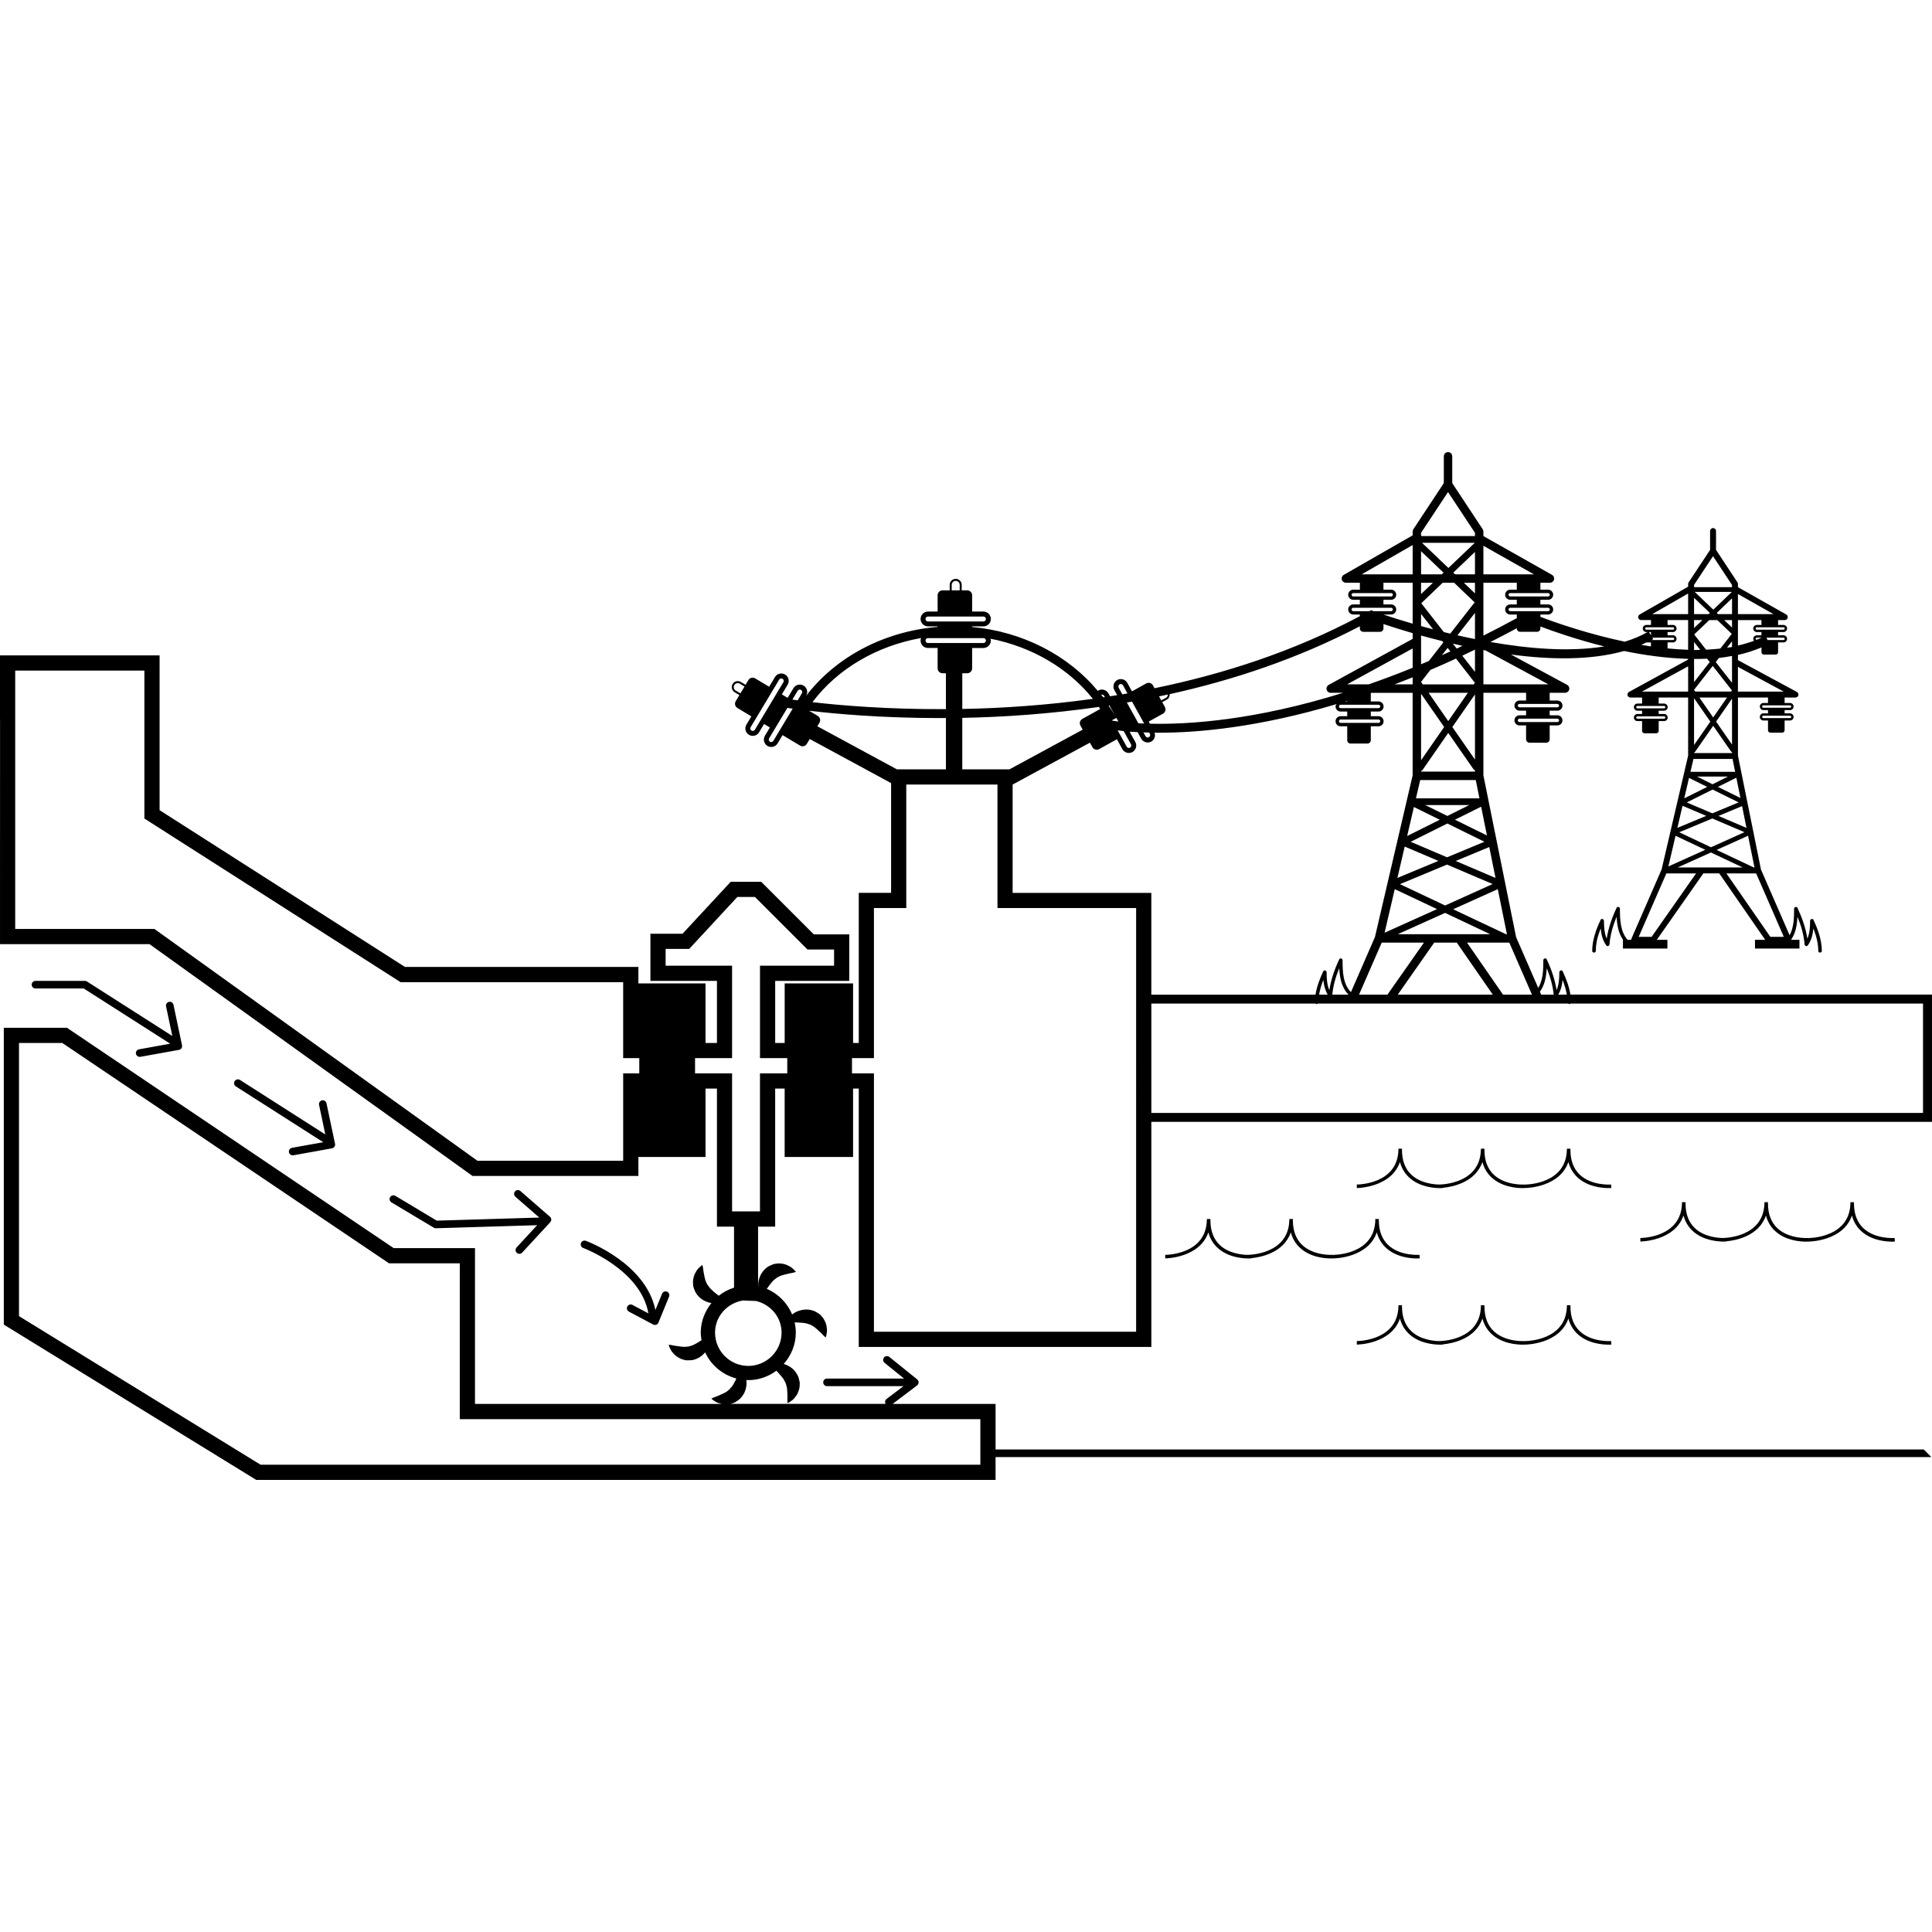 <?xml version="1.0" encoding="iso-8859-1"?>
<!-- Uploaded to: SVG Repo, www.svgrepo.com, Generator: SVG Repo Mixer Tools -->
<!DOCTYPE svg PUBLIC "-//W3C//DTD SVG 1.1//EN" "http://www.w3.org/Graphics/SVG/1.1/DTD/svg11.dtd">
<svg fill="#000000" version="1.1" id="Capa_1" xmlns="http://www.w3.org/2000/svg" xmlns:xlink="http://www.w3.org/1999/xlink" 
	 width="800px" height="800px" viewBox="0 0 567.438 567.438"
	 xml:space="preserve">
<g>
	<path d="M473.261,348.915c-0.047,0.01-0.336,0.028-0.789,0.028c-1.778,0-6.16-0.312-9.198-3.183
		c-1.27-1.204-2.151-2.707-2.633-4.49c-2.558,7.458-12.279,7.654-12.647,7.654c-0.057,0.009-0.346,0.028-0.775,0.028
		c-1.777,0-6.16-0.317-9.198-3.192c-1.274-1.195-2.156-2.702-2.628-4.485c-2.091,6.081-8.941,7.332-11.602,7.589v0.061
		c-0.047,0.009-0.337,0.028-0.784,0.028c-1.783,0-6.161-0.313-9.204-3.184c-1.27-1.204-2.156-2.707-2.632-4.489
		c-2.591,7.556-12.55,7.653-12.667,7.653v-1.04c0.49,0,11.985-0.126,12.224-10.188c0-0.112,0.009-0.22,0.009-0.336l1.036,0.01
		c0,0.116,0,0.224-0.004,0.34c-0.005,3.113,0.914,5.568,2.753,7.295c2.6,2.455,6.408,2.856,8.195,2.894v-0.014
		c0.495,0,11.985-0.126,12.229-10.188c0-0.112,0.009-0.22,0.009-0.336l1.036,0.01c0,0.116,0,0.224,0,0.34
		c-0.01,3.113,0.91,5.568,2.744,7.295c3.486,3.295,9.139,2.894,9.194,2.885l0.042,0.522v-0.522c0.499,0,11.985-0.131,12.228-10.188
		c0-0.107,0.005-0.22,0.005-0.331l1.045,0.009c0,0.112,0,0.224,0,0.336c-0.009,3.113,0.915,5.568,2.745,7.295
		c3.481,3.29,9.128,2.889,9.193,2.889L473.261,348.915z M518.667,357.008c0.48,1.788,1.357,3.286,2.632,4.49
		c3.038,2.87,7.425,3.183,9.199,3.183c0.429,0,0.714-0.019,0.774-0.028c0.364,0,10.09-0.195,12.647-7.648
		c0.481,1.787,1.363,3.29,2.633,4.484c3.038,2.875,7.42,3.192,9.198,3.192c0.453,0,0.742-0.028,0.789-0.028l-0.074-1.04
		c-0.066,0.005-5.713,0.405-9.194-2.885c-1.82-1.727-2.754-4.182-2.749-7.294c0-0.112,0-0.225,0-0.336l-1.041-0.01
		c0,0.107,0,0.224,0,0.331c-0.242,10.058-11.742,10.188-12.237,10.188v0.522l-0.037-0.522c-0.056,0.005-5.708,0.406-9.194-2.885
		c-1.829-1.727-2.753-4.182-2.749-7.294c0.005-0.107,0.005-0.225,0.005-0.341l-1.036-0.01c-0.009,0.112-0.009,0.225-0.009,0.336
		c-0.243,10.062-11.733,10.188-12.229,10.188v0.015c-1.792-0.038-5.596-0.439-8.195-2.895c-1.834-1.727-2.753-4.182-2.744-7.294
		c0-0.107,0-0.225,0-0.341l-1.041-0.01c0,0.112-0.009,0.225-0.009,0.336c-0.238,10.062-11.733,10.188-12.224,10.188v1.041
		c0.112,0,10.081-0.099,12.667-7.654c0.476,1.788,1.362,3.286,2.632,4.49c3.043,2.87,7.426,3.183,9.204,3.183
		c0.448,0,0.746-0.019,0.784-0.028v-0.061C509.725,364.34,516.58,363.085,518.667,357.008z M354.465,358.025
		c0,0.117-0.014,0.233-0.014,0.341c-0.233,10.058-11.729,10.188-12.224,10.188v1.041c0.121,0,10.09-0.099,12.676-7.654
		c0.472,1.787,1.363,3.29,2.633,4.484c3.038,2.88,7.42,3.192,9.193,3.192c0.453,0,0.738-0.019,0.789-0.019v-0.069
		c2.655-0.257,9.507-1.508,11.598-7.589c0.477,1.787,1.363,3.29,2.642,4.484c3.034,2.88,7.411,3.192,9.194,3.192
		c0.43,0,0.709-0.019,0.774-0.019c0.364,0,10.086-0.195,12.647-7.658c0.477,1.787,1.363,3.29,2.628,4.484
		c3.048,2.88,7.416,3.192,9.199,3.192c0.457,0,0.742-0.019,0.784-0.019l-0.07-1.045c-0.061,0.009-5.717,0.41-9.199-2.885
		c-1.82-1.722-2.748-4.182-2.744-7.29c0.005-0.111,0.005-0.224,0.005-0.341l-1.041-0.014c0,0.117,0,0.233,0,0.341
		c-0.252,10.058-11.737,10.188-12.237,10.188v0.522l-0.041-0.522c-0.057,0.009-5.708,0.41-9.189-2.885
		c-1.83-1.722-2.749-4.182-2.749-7.29c0.009-0.111,0.009-0.224,0.009-0.341l-1.041-0.014c0,0.117-0.009,0.233-0.009,0.341
		c-0.233,10.058-11.729,10.188-12.228,10.188v0.019c-1.783-0.042-5.601-0.438-8.195-2.903c-1.83-1.717-2.754-4.172-2.754-7.285
		c0.01-0.116,0.01-0.224,0.01-0.341L354.465,358.025z M411.175,387.26c0.471,1.783,1.357,3.286,2.637,4.49
		c3.033,2.875,7.411,3.183,9.194,3.183c0.452,0,0.737-0.019,0.784-0.019v-0.07c2.66-0.256,9.516-1.507,11.602-7.584
		c0.477,1.783,1.363,3.286,2.633,4.49c3.043,2.875,7.42,3.183,9.193,3.183c0.439,0,0.71-0.019,0.78-0.019
		c0.368,0,10.085-0.196,12.643-7.654c0.481,1.783,1.363,3.286,2.633,4.49c3.043,2.875,7.42,3.183,9.198,3.183
		c0.457,0,0.742-0.019,0.789-0.019l-0.075-1.041c-0.061,0.005-5.712,0.411-9.193-2.884c-1.83-1.727-2.754-4.177-2.745-7.295
		c0-0.112,0-0.224,0-0.336l-1.045-0.009c0,0.106,0,0.224,0,0.336c-0.242,10.053-11.733,10.188-12.232,10.188v0.523l-0.042-0.523
		c-0.056,0.005-5.703,0.411-9.194-2.884c-1.829-1.727-2.744-4.177-2.744-7.295c0.01-0.112,0.01-0.224,0.01-0.336l-1.046-0.009
		c0,0.106-0.009,0.224-0.009,0.336c-0.233,10.053-11.725,10.188-12.229,10.188v0.015c-1.782-0.038-5.591-0.438-8.195-2.898
		c-1.829-1.727-2.753-4.177-2.753-7.295c0.004-0.112,0.004-0.224,0.004-0.336l-1.036-0.009c0,0.106-0.009,0.224-0.009,0.336
		c-0.238,10.053-11.729,10.188-12.224,10.188v1.041C398.615,394.914,408.584,394.816,411.175,387.26z M24.929,288.09h-14.51
		c-0.616,0-1.113,0.499-1.113,1.115s0.497,1.115,1.113,1.115h14.179l25.386,16.218l-9.161,1.657
		c-0.607,0.107-1.013,0.695-0.898,1.293c0.1,0.541,0.569,0.919,1.094,0.919c0.068,0,0.135-0.005,0.206-0.014l11.346-2.044
		c0.292-0.057,0.555-0.233,0.728-0.477c0.161-0.252,0.224-0.56,0.161-0.858l-2.504-11.901c-0.133-0.602-0.716-0.994-1.323-0.863
		c-0.607,0.126-0.99,0.724-0.866,1.32l1.846,8.709l-25.076-16.018C25.35,288.15,25.144,288.09,24.929,288.09z M116.119,351.23
		c-0.537-0.309-1.216-0.141-1.54,0.387c-0.31,0.527-0.138,1.214,0.388,1.526l12.458,7.444c0.173,0.098,0.369,0.158,0.574,0.158
		c0.009,0,0.019,0,0.028,0l29.736-0.9l-6.042,6.539c-0.42,0.452-0.387,1.157,0.063,1.577c0.215,0.2,0.488,0.304,0.754,0.304
		c0.296,0,0.597-0.122,0.819-0.359l8.258-8.938c0.206-0.22,0.311-0.514,0.296-0.812c-0.016-0.299-0.154-0.588-0.382-0.784
		l-8.695-7.57c-0.462-0.401-1.165-0.359-1.566,0.112c-0.411,0.462-0.359,1.162,0.105,1.568l7.019,6.123l-30.107,0.905
		L116.119,351.23z M68.931,317.529c-0.341,0.518-0.187,1.209,0.333,1.545l25.669,16.396l-9.171,1.652
		c-0.606,0.111-1.008,0.686-0.898,1.292c0.1,0.542,0.567,0.915,1.099,0.915c0.061,0,0.128-0.005,0.201-0.014l11.341-2.049
		c0.296-0.057,0.562-0.225,0.726-0.477c0.177-0.242,0.233-0.555,0.168-0.849L95.89,324.04c-0.121-0.606-0.719-0.989-1.32-0.863
		c-0.603,0.13-0.985,0.719-0.859,1.32l1.834,8.699l-25.062-16.013C69.948,316.862,69.255,317.007,68.931,317.529z M184.259,383.723
		c-0.292,0.546-0.086,1.223,0.464,1.512l7.115,3.78c0.164,0.089,0.346,0.131,0.521,0.131c0.135,0,0.259-0.019,0.378-0.069
		c0.301-0.107,0.542-0.332,0.656-0.626l3.12-7.631c0.233-0.569-0.038-1.223-0.607-1.456c-0.569-0.229-1.223,0.037-1.454,0.607
		l-1.958,4.778c-2.844-13.67-19.7-20.04-20.425-20.311c-0.588-0.215-1.216,0.089-1.435,0.667c-0.21,0.574,0.086,1.218,0.66,1.428
		c0.173,0.065,16.914,6.366,19.145,19.215l-4.679-2.487C185.22,382.976,184.546,383.182,184.259,383.723z M0,277.299h0.441
		L0,212.695V277.299z M567.433,329.486H338.158v66.114h-85.935v-75.887h-1.673v20.092h-20.092v-20.092h-2.786v40.552h-5.021v17.502
		c0.014,0.009,0.032,0,0.056,0.009c-0.028-0.737,0.019-1.521,0.327-2.39c0.315-1.063,1.041-2.175,2.077-3.023
		c0.522-0.435,1.148-0.719,1.759-0.952c0.602-0.29,1.272-0.248,1.855-0.346c1.169,0.009,2.175,0.299,2.91,0.728
		c0.789,0.313,1.262,0.883,1.633,1.205c0.341,0.34,0.502,0.588,0.502,0.588s-0.301,0.098-0.763,0.195
		c-0.459,0.145-1.09,0.168-1.755,0.379c-0.688,0.125-1.372,0.35-2.002,0.55c-0.579,0.322-1.127,0.481-1.533,0.92
		c-0.497,0.308-0.929,0.835-1.391,1.4c-0.401,0.471-0.742,1.008-1.115,1.521c3.365,1.428,6.042,4.144,7.442,7.509
		c0.642-0.49,1.428-0.961,2.438-1.199c1.069-0.327,2.389-0.346,3.675,0.065c0.644,0.2,1.218,0.556,1.762,0.934
		c0.588,0.336,0.894,0.914,1.291,1.357c0.646,0.989,0.975,1.975,1.013,2.843c0.177,0.816-0.038,1.54-0.11,2.007
		c-0.091,0.485-0.21,0.761-0.21,0.761s-0.243-0.196-0.588-0.519c-0.366-0.326-0.73-0.83-1.281-1.273
		c-0.492-0.5-1.05-0.948-1.557-1.358c-0.592-0.309-1.033-0.69-1.631-0.779c-0.525-0.252-1.195-0.322-1.911-0.396
		c-0.702-0.084-1.456-0.061-2.161-0.104c0.227,0.962,0.35,1.97,0.35,3.001c0,3.533-1.367,6.744-3.551,9.199
		c0.497,0.14,1.008,0.346,1.51,0.648c0.994,0.527,1.923,1.461,2.558,2.665c0.31,0.588,0.464,1.26,0.588,1.904
		c0.154,0.635-0.019,1.27-0.047,1.876c-0.254,1.148-0.723,2.077-1.304,2.717c-0.46,0.7-1.111,1.055-1.507,1.344
		c-0.42,0.257-0.667,0.383-0.667,0.383s-0.035-0.308-0.054-0.794c-0.047-0.484,0.077-1.101,0-1.797
		c0.009-0.695-0.077-1.404-0.147-2.058c-0.206-0.635-0.254-1.204-0.593-1.699c-0.196-0.551-0.632-1.073-1.095-1.638
		c-0.415-0.546-0.942-1.05-1.404-1.559c-2.315,1.713-5.144,2.758-8.235,2.758c-0.201,0-0.387-0.047-0.574-0.056
		c0.063,0.578,0.096,1.186-0.019,1.857c-0.138,1.11-0.646,2.324-1.528,3.342c-0.446,0.509-1.006,0.892-1.573,1.246
		c-0.483,0.341-1.057,0.429-1.578,0.593h45.602c-0.287-0.485-0.187-1.102,0.268-1.447l4.98-3.762h-22.458
		c-0.625,0-1.123-0.499-1.123-1.115s0.497-1.115,1.123-1.115h22.624l-5.729-4.621c-0.483-0.382-0.556-1.087-0.168-1.567
		c0.396-0.481,1.094-0.551,1.573-0.168l8.186,6.604c0.264,0.215,0.415,0.546,0.411,0.887c-0.009,0.341-0.166,0.667-0.439,0.873
		l-7.183,5.437h30.225v13.386h272.613l2.23,2.235H292.402v6.697H75.257L1.116,389.038v-87.181h18.538l95.979,64.723h23.876v45.761
		h72.608c-0.264-0.056-0.556-0.084-0.78-0.168c-0.835-0.177-1.418-0.658-1.82-0.905c-0.397-0.304-0.602-0.499-0.602-0.499
		s0.282-0.146,0.721-0.322c0.43-0.205,1.046-0.354,1.664-0.672c0.648-0.248,1.305-0.593,1.883-0.887
		c0.511-0.42,1.027-0.668,1.355-1.186c0.437-0.383,0.766-0.962,1.123-1.587c0.231-0.401,0.422-0.821,0.604-1.251
		c-4.082-1.078-7.442-3.92-9.173-7.696c-0.028,0.033-0.042,0.075-0.061,0.117c-0.698,0.858-1.773,1.624-3.069,2.025
		c-0.635,0.205-1.318,0.224-1.988,0.224c-0.665,0.057-1.253-0.242-1.834-0.368c-1.08-0.453-1.913-1.088-2.438-1.76
		c-0.606-0.593-0.854-1.297-1.071-1.722c-0.18-0.448-0.252-0.733-0.252-0.733s0.306,0.02,0.789,0.094
		c0.471,0.056,1.069,0.252,1.783,0.308c0.672,0.141,1.396,0.178,2.049,0.233c0.661-0.093,1.23-0.019,1.773-0.279
		c0.583-0.112,1.167-0.425,1.811-0.775c0.483-0.271,0.976-0.606,1.454-0.905c-0.1-0.737-0.229-1.475-0.229-2.217
		c0-3.309,1.223-6.306,3.139-8.694c-0.46-0.07-0.931-0.188-1.4-0.383c-1.057-0.374-2.125-1.139-2.919-2.231
		c-0.41-0.556-0.66-1.186-0.865-1.811c-0.259-0.603-0.182-1.27-0.243-1.857c0.07-1.167,0.411-2.156,0.864-2.875
		c0.364-0.766,0.961-1.214,1.295-1.568c0.374-0.326,0.611-0.485,0.611-0.485s0.086,0.309,0.177,0.779
		c0.105,0.472,0.105,1.106,0.269,1.778c0.101,0.695,0.301,1.391,0.448,2.025c0.301,0.598,0.427,1.148,0.866,1.582
		c0.268,0.519,0.77,0.957,1.3,1.456c0.516,0.5,1.148,0.934,1.687,1.382c0.028,0.014,0.054,0.037,0.082,0.052
		c1.314-1.06,2.829-1.849,4.469-2.371v-17.922h-5.02v-40.552h-3.353v20.092H187.5v5.572h-48.72l-94.858-68.079H0.446L0,210.448
		v-17.959h46.874v45.462l72.078,46.047H187.5v4.842h19.714v17.482h3.353v-18.229h-19.536V274.24h9.439l14.142-15.25h8.97
		l15.432,15.432h10.424v13.672h-21.76v18.229h2.786v-17.482h20.092v17.482h1.673v-44.089h9.491v-32.231l-23.896-12.951l-0.861,1.431
		c-0.411,0.693-1.3,0.908-1.993,0.497l-5.122-3.073l-1.458,2.427c-0.611,1.029-1.953,1.363-2.982,0.747
		c-1.022-0.616-1.361-1.956-0.745-2.982l1.456-2.434l-1.706-1.022l-1.461,2.431c-0.611,1.029-1.956,1.363-2.982,0.742
		c-1.024-0.611-1.363-1.951-0.747-2.982l1.463-2.432l-4.105-2.467c-0.688-0.411-0.908-1.3-0.497-1.988l1.081-1.797l-1.386-0.833
		c-0.833-0.495-1.104-1.587-0.607-2.417c0.502-0.835,1.592-1.104,2.422-0.607l1.386,0.831l0.831-1.391
		c0.406-0.687,1.3-0.903,1.988-0.49l4.105,2.459l1.706-2.842c0.619-1.029,1.956-1.363,2.982-0.747
		c1.029,0.616,1.363,1.956,0.742,2.982l-1.701,2.845l1.701,1.022l1.711-2.845c0.616-1.027,1.955-1.356,2.982-0.745
		c1.027,0.616,1.363,1.96,0.74,2.982l-0.023,0.046c8.779-11.502,22.979-18.972,38.644-20.276v-0.154h-2.837
		c-1.195,0-2.17-0.976-2.17-2.175c0-1.195,0.976-2.175,2.17-2.175h2.837v-4.784c0-0.798,0.651-1.447,1.449-1.447h2.098v-1.615
		c0-0.976,0.793-1.764,1.764-1.764c0.969,0,1.762,0.793,1.762,1.764v1.615h1.617c0.798,0,1.446,0.649,1.446,1.447v4.784h3.316
		c1.201,0,2.175,0.975,2.175,2.175c0,1.199-0.974,2.175-2.175,2.175h-3.316v0.187c14.767,1.354,28.161,8.24,36.917,18.773
		c0.061-0.04,0.093-0.096,0.153-0.136c1.051-0.576,2.371-0.2,2.955,0.852l0.476,0.849c0.7-0.109,1.391-0.21,2.096-0.324
		l-0.826-1.491c-0.583-1.05-0.2-2.375,0.85-2.959c1.045-0.576,2.371-0.2,2.954,0.847l1.372,2.485l4.187-2.324
		c0.7-0.385,1.582-0.133,1.97,0.565l0.467,0.842c20.04-4.112,40.78-10.753,60.308-21.163v-0.488h-1.941
		c-0.812,0-1.484-0.665-1.484-1.486c0-0.816,0.668-1.481,1.484-1.481h1.941v-1.361h-1.941c-0.812,0-1.484-0.669-1.484-1.486
		c0-0.819,0.668-1.482,1.484-1.482h1.941v-2.037h-4.116c-0.561,0-1.05-0.375-1.195-0.922c-0.14-0.539,0.094-1.108,0.579-1.391
		l20.236-11.607v-1.116c0-0.242,0.07-0.48,0.205-0.681l8.947-13.544v-7.874c0-0.681,0.556-1.236,1.236-1.236
		c0.691,0,1.237,0.555,1.237,1.236v7.874l8.946,13.544c0.141,0.201,0.206,0.439,0.206,0.681v1.33l20.152,11.393
		c0.489,0.278,0.732,0.847,0.588,1.391c-0.14,0.546-0.63,0.922-1.194,0.922h-2.806v2.037h2.273c0.812,0,1.483,0.663,1.483,1.482
		c0,0.817-0.672,1.486-1.483,1.486h-2.273v1.361h2.273c0.812,0,1.483,0.665,1.483,1.481c0,0.821-0.672,1.486-1.483,1.486h-2.273
		v0.679c4.546,1.734,13.908,5.013,24.787,7.302c2.403-0.735,4.657-1.662,6.702-2.833h-0.374c-0.578,0-1.045-0.474-1.045-1.043
		c0-0.577,0.476-1.05,1.045-1.05h1.363v-1.428h-2.894c-0.393,0-0.737-0.269-0.84-0.651c-0.104-0.383,0.064-0.779,0.401-0.976
		l14.248-8.177v-0.784c0-0.17,0.052-0.334,0.145-0.483l6.301-9.535v-5.542c0-0.483,0.393-0.871,0.868-0.871
		c0.485,0,0.877,0.387,0.877,0.871v5.542l6.297,9.535c0.098,0.149,0.145,0.31,0.145,0.483v0.931l14.192,8.025
		c0.341,0.196,0.509,0.597,0.41,0.98c-0.098,0.388-0.443,0.656-0.835,0.656h-1.979v1.428h1.596c0.569,0,1.046,0.474,1.046,1.05
		c0,0.574-0.477,1.043-1.046,1.043h-1.596v0.954h1.596c0.569,0,1.046,0.469,1.046,1.043c0,0.574-0.477,1.048-1.046,1.048h-1.596
		v2.87c0,0.387-0.309,0.698-0.7,0.698h-3.481c-0.383,0-0.7-0.311-0.7-0.698v-1.4c-2.203,0.915-4.49,1.678-6.907,2.198v1.531
		l17.314,9.348c0.346,0.187,0.522,0.593,0.43,0.98c-0.103,0.385-0.448,0.653-0.85,0.653h-3.192v1.605h1.597
		c0.578,0,1.045,0.469,1.045,1.052c0,0.572-0.467,1.041-1.045,1.041h-1.597v0.957h1.597c0.578,0,1.045,0.469,1.045,1.045
		c0,0.579-0.467,1.048-1.045,1.048h-1.597v2.873c0,0.385-0.308,0.698-0.695,0.698h-3.486c-0.383,0-0.695-0.317-0.695-0.698v-2.873
		h-1.363c-0.578,0-1.04-0.469-1.04-1.048c0-0.577,0.462-1.045,1.04-1.045h1.363v-0.957h-1.363c-0.578,0-1.04-0.469-1.04-1.041
		c0-0.583,0.462-1.052,1.04-1.052h1.363v-1.605h-8.825v17.086l6.758,33.439l8.414,19.306c1.237-2.275,1.312-5.131,1.321-7.799
		c0-0.492,0.747-0.754,0.979-0.264c1.368,2.912,2.428,5.913,2.913,9.078c0.69-1.655,0.798-3.433,0.808-5.283
		c0.004-0.49,0.751-0.754,0.979-0.261c1.358,2.891,2.427,5.878,2.469,9.107c0,0.675-1.045,0.675-1.05,0
		c-0.028-2.317-0.611-4.482-1.451-6.59c-0.154,1.75-0.537,3.423-1.592,4.942c-0.304,0.439-0.934,0.269-0.98-0.264
		c-0.229-2.833-1.021-5.509-2.096-8.109c-0.121,2.413-0.513,4.779-1.819,6.686c0,0.028,0.019,0.056,0.019,0.091h2.39v2.555h-13.059
		v-2.555h3.001l-13.502-19.509h-4.667l-13.67,19.509h3.112v2.555h-13.058v-2.555h0.037c-1.354-1.921-1.773-4.322-1.896-6.777
		c-1.073,2.6-1.857,5.276-2.095,8.109c-0.042,0.532-0.677,0.703-0.98,0.264c-1.055-1.514-1.438-3.188-1.592-4.942
		c-0.845,2.103-1.428,4.273-1.451,6.59c-0.009,0.675-1.06,0.675-1.05,0c0.037-3.229,1.105-6.216,2.469-9.107
		c0.229-0.497,0.976-0.229,0.98,0.261c0.009,1.851,0.116,3.633,0.807,5.283c0.485-3.169,1.545-6.166,2.912-9.078
		c0.229-0.49,0.98-0.229,0.98,0.264c0,3.22,0.098,6.739,2.259,9.138h1.055c0-0.119,0.019-0.236,0.065-0.35l8.854-20.307
		l7.794-33.437v-17.072h-8.647v1.778h1.596c0.579,0,1.045,0.474,1.045,1.045c0,0.579-0.466,1.048-1.045,1.048h-1.596v0.957h1.596
		c0.579,0,1.045,0.471,1.045,1.05c0,0.574-0.466,1.043-1.045,1.043h-1.596v2.875c0,0.387-0.317,0.7-0.7,0.7h-3.481
		c-0.393,0-0.696-0.313-0.696-0.7v-2.875h-1.367c-0.579,0-1.045-0.469-1.045-1.043c0-0.579,0.466-1.05,1.045-1.05h1.367v-0.957
		h-1.367c-0.579,0-1.045-0.469-1.045-1.048c0-0.572,0.466-1.045,1.045-1.045h1.367v-1.778h-3.421c-0.401,0-0.746-0.273-0.845-0.653
		c-0.098-0.387,0.079-0.793,0.425-0.985l17.366-9.516v-0.201c-6.366-0.177-12.797-1.066-18.812-2.312
		c-9.839,2.777-21.776,2.576-33.249,1.027l16.521,8.918c0.495,0.266,0.747,0.84,0.607,1.391c-0.141,0.548-0.626,0.936-1.195,0.936
		h-4.536v2.28h2.269c0.812,0,1.483,0.67,1.483,1.487s-0.662,1.486-1.483,1.486h-2.269v1.36h2.269c0.812,0,1.483,0.665,1.483,1.487
		c0,0.819-0.662,1.486-1.483,1.486h-2.269v4.081c0,0.546-0.448,0.994-0.994,0.994h-4.947c-0.546,0-0.989-0.443-0.989-0.994v-4.081
		h-1.937c-0.821,0-1.484-0.667-1.484-1.486c0-0.817,0.663-1.487,1.484-1.487h1.937v-1.36h-1.937c-0.821,0-1.484-0.669-1.484-1.486
		s0.663-1.487,1.484-1.487h1.937v-2.28h-12.536v24.264l9.601,47.499l6.496,14.919c1.434-2.324,1.503-5.351,1.503-8.151
		c0-0.497,0.757-0.751,0.98-0.264c1.372,2.91,2.427,5.918,2.917,9.077c0.695-1.651,0.798-3.435,0.808-5.283
		c0.005-0.493,0.751-0.754,0.979-0.261c1.036,2.203,1.896,4.466,2.269,6.851h106.199v37.36H567.433z M218.674,201.636l-1.386-0.833
		c-0.56-0.333-1.281-0.152-1.615,0.401c-0.332,0.556-0.149,1.281,0.406,1.613l1.386,0.826L218.674,201.636z M135.04,416.803v-45.756
		h-20.771l-95.979-64.724H5.582v80.228l70.946,43.646h211.407v-13.385H135.04V416.803z M457.673,292.131h2.511
		c-0.243-1.488-0.69-2.917-1.251-4.326C458.802,289.321,458.447,290.782,457.673,292.131z M452.269,291.272l0.382,0.858h3.673
		c-0.266-2.702-1.021-5.273-2.039-7.766C454.145,286.881,453.696,289.326,452.269,291.272z M443.288,276.849h-12.419l10.576,15.277
		h8.471c0-0.004,0.009-0.009,0.019-0.019L443.288,276.849z M386.378,292.131c0.374-2.385,1.232-4.648,2.269-6.851
		c0.229-0.492,0.976-0.231,0.98,0.261c0.014,1.854,0.111,3.636,0.807,5.278c0.49-3.159,1.545-6.167,2.908-9.072
		c0.233-0.488,0.979-0.229,0.979,0.264c0.01,3.33,0.089,6.979,2.46,9.378l7.043-16.159l11.074-47.5v-24.246H402.76
		c-0.047,0.014-0.103,0.033-0.149,0.049v2.48h2.269c0.821,0,1.488,0.667,1.488,1.484c0,0.819-0.667,1.487-1.488,1.487h-2.269v1.363
		h2.269c0.821,0,1.488,0.665,1.488,1.486c0,0.817-0.667,1.482-1.488,1.482h-2.269v4.086c0,0.543-0.443,0.985-0.989,0.985h-4.952
		c-0.546,0-0.984-0.441-0.984-0.985v-4.086h-1.941c-0.821,0-1.489-0.665-1.489-1.482s0.668-1.486,1.489-1.486h1.941v-1.363h-1.941
		c-0.821,0-1.489-0.667-1.489-1.487c0-0.271,0.163-0.48,0.294-0.7c-22.691,6.781-40.463,8.41-52.099,8.41
		c-0.48,0-0.9-0.014-1.354-0.019c0.341,0.98-0.019,2.093-0.956,2.609c-1.051,0.583-2.381,0.201-2.959-0.845l-1.06-1.914
		c-0.742-0.037-1.414-0.086-2.077-0.138l-0.215,0.119l1.615,2.9c0.578,1.048,0.196,2.371-0.85,2.955
		c-1.045,0.579-2.371,0.201-2.959-0.852l-1.596-2.9l-5.228,2.896c-0.704,0.387-1.587,0.131-1.97-0.562l-0.737-1.325l-22.691,12.297
		v31.813h40.734v29.901h48.229V292.131z M340.417,204.532l0.653,1.179l1.409-0.782c0.364-0.201,0.504-0.56,0.532-0.943
		C342.144,204.173,341.28,204.351,340.417,204.532z M337.514,215.15c-0.588-0.009-1.139-0.033-1.689-0.051l0.635,1.136
		c0.196,0.35,0.635,0.479,0.985,0.283c0.35-0.196,0.471-0.635,0.279-0.985L337.514,215.15z M336.049,212.508l-3.57-6.443
		c-0.5,0.091-1.004,0.182-1.508,0.269l3.379,6.098C334.891,212.455,335.46,212.482,336.049,212.508z M325.847,207.169
		c-0.089,0.014-0.164,0.023-0.252,0.045c0.793,1.199,1.624,2.375,2.291,3.649l-1.274,0.67l0.075,0.128
		c0.471,0.077,1.082,0.164,1.792,0.254L325.847,207.169z M328.264,214.52l2.655,4.789c0.191,0.35,0.635,0.478,0.985,0.282
		c0.345-0.191,0.476-0.635,0.28-0.985l-2.156-3.895C329.384,214.644,328.796,214.583,328.264,214.52z M322.766,207.629
		c-14.318,2.054-27.955,2.982-40.139,3.211v15.126h13.845l21.524-11.661l-0.663-1.195c-0.392-0.698-0.135-1.582,0.561-1.974
		l5.231-2.896l-0.205-0.369C322.859,207.797,322.822,207.71,322.766,207.629z M401.994,201c4.163-1.452,8.466-3.06,12.909-4.87
		v-5.678l-19.242,10.543h6.333V201z M420.112,196.771l-2.735,3.498v0.023l0.495,0.712h14.98l0.327-0.479l-5.544-7.096
		C425.092,194.601,422.576,195.719,420.112,196.771z M425.983,191.322l-0.803-1.031l-1.694,2.158
		C424.317,192.083,425.152,191.705,425.983,191.322z M417.372,203.762v19.532l6.781-9.768L417.372,203.762z M425.357,211.792
		l5.769-8.317h-11.537L425.357,211.792z M417.372,226.458v0.173h15.836v-0.413c-0.188-0.061-0.359-0.166-0.477-0.343l-7.374-10.615
		l-7.532,10.865C417.708,226.286,417.55,226.391,417.372,226.458z M433.208,223.098v-19.145l-6.646,9.572L433.208,223.098z
		 M433.208,197.348v-6.551c-1.251,0.603-2.497,1.214-3.725,1.788L433.208,197.348z M413.289,245.54l9.581-4.772l-7.603-3.748
		L413.289,245.54z M414.903,198.934c-1.811,0.728-3.57,1.4-5.33,2.065h5.33V198.934z M410.544,274.377h27.125l-13.244-6.256
		L410.544,274.377z M422.067,267.008l-12.419-5.864l-2.987,12.809L422.067,267.008z M424.434,265.944l13.964-6.296l-13.404-5.715
		l-13.818,5.75L424.434,265.944z M422.455,252.853l-9.885-4.214l-2.147,9.213L422.455,252.853z M425.003,251.791l10.977-4.562
		l-10.879-5.362l-10.78,5.372L425.003,251.791z M431.519,236.455h-12.909l6.487,3.197L431.519,236.455z M434.523,234.483
		l-1.087-5.376h-16.312l-1.26,5.376H434.523z M433.208,180.009l-5.148,6.585c1.666,0.383,3.394,0.747,5.148,1.102V180.009z
		 M433.208,174.28v-3.115h-3.258L433.208,174.28z M433.208,162.102l-6.375,6.086l0.531,0.497h5.844V162.102L433.208,162.102z
		 M433.151,159.427h-15.494l7.747,7.393L433.151,159.427z M423.72,171.165l-6.287,6.007l6.623,8.468
		c0.621,0.151,1.246,0.306,1.886,0.459l7.173-9.183l-6.029-5.757h-3.365V171.165z M426.711,189.042l1.13,1.445
		c0.551-0.264,1.129-0.546,1.685-0.808C428.578,189.462,427.64,189.257,426.711,189.042z M423.622,188.298
		c-2.213-0.551-4.285-1.099-6.25-1.645v8.445c0.761-0.315,1.526-0.639,2.292-0.966l4.251-5.446L423.622,188.298z M393.253,207.489
		c0,0.278,0.219,0.497,0.499,0.497h11.136c0.271,0,0.495-0.219,0.495-0.497c0-0.271-0.225-0.497-0.495-0.497h-11.136
		C393.477,206.992,393.253,207.218,393.253,207.489z M395.693,206.005v-0.182c-0.195,0.061-0.392,0.114-0.588,0.182H395.693z
		 M393.752,211.323c-0.275,0-0.499,0.224-0.499,0.497s0.219,0.497,0.499,0.497h11.136c0.271,0,0.495-0.219,0.495-0.497
		s-0.225-0.497-0.495-0.497H393.752z M387.429,292.131h2.516c-0.775-1.349-1.135-2.81-1.266-4.326
		C388.114,289.205,387.671,290.643,387.429,292.131z M391.298,292.131h4.773c-2.021-2.044-2.58-4.867-2.729-7.766
		C392.314,286.857,391.568,289.42,391.298,292.131z M399.157,292.131h8.344l10.716-15.277h-12.4L399.157,292.131z M410.53,292.131
		h27.909l-10.575-15.277h-6.632L410.53,292.131z M439.909,261.139l-13.114,5.918l15.514,7.32h0.28L439.909,261.139z
		 M437.408,248.776l-9.856,4.095l11.69,4.984L437.408,248.776z M435.014,236.929l-7.687,3.822l9.399,4.632L435.014,236.929z
		 M446.285,211.078c-0.275,0-0.5,0.222-0.5,0.497c0,0.277,0.225,0.497,0.5,0.497h11.126c0.271,0,0.5-0.22,0.5-0.497
		c0-0.275-0.229-0.497-0.5-0.497H446.285z M446.285,206.749c-0.275,0-0.5,0.224-0.5,0.497c0,0.269,0.225,0.493,0.5,0.493h11.126
		c0.271,0,0.5-0.224,0.5-0.493c0-0.273-0.229-0.497-0.5-0.497H446.285z M436.335,191.044c-0.215-0.042-0.435-0.091-0.653-0.128V201
		h19.103L436.335,191.044z M495.812,190.839v-8.725h-6.039v1.428h1.602c0.573,0,1.04,0.474,1.04,1.05
		c0,0.574-0.476,1.043-1.04,1.043h-1.602v0.955h1.602c0.573,0,1.04,0.469,1.04,1.043s-0.476,1.048-1.04,1.048h-1.602v1.757
		C491.789,190.643,493.801,190.776,495.812,190.839z M485.563,187.724c-0.173,0.101-0.383,0.168-0.551,0.262h6.365
		c0.188,0,0.346-0.156,0.346-0.348c0-0.196-0.158-0.348-0.346-0.348h-6.066L485.563,187.724z M497.553,193.544v6.797l4.606-5.895
		l-0.774-0.987C500.115,193.516,498.836,193.548,497.553,193.544z M508.702,188.349l-1.465,1.874
		c0.48-0.072,0.989-0.101,1.465-0.187V188.349z M508.702,184.308v-2.189h-2.296L508.702,184.308z M508.702,175.739l-4.48,4.28
		l0.364,0.354h4.121v-4.634H508.702z M508.655,173.849h-10.902l5.451,5.211L508.655,173.849z M502.02,182.119l-4.43,4.224
		l3.486,4.469c1.419-0.063,2.81-0.172,4.191-0.329l3.36-4.308l-4.242-4.051h-2.366V182.119z M502.925,238.88l7.729-3.213
		l-7.658-3.773l-7.589,3.785L502.925,238.88z M502.92,240.394l-9.73,4.049l9.339,4.406l9.828-4.432L502.92,240.394z
		 M507.508,228.083h-9.087l4.569,2.256L507.508,228.083z M509.626,226.691l-0.765-3.785h-11.486l-0.882,3.785H509.626z
		 M497.553,205.066v13.75l4.779-6.877L497.553,205.066z M503.172,210.721l4.065-5.854h-8.131L503.172,210.721z M497.553,221.047
		v0.126h11.149v-0.296c-0.135-0.044-0.252-0.114-0.341-0.24l-5.185-7.475l-5.312,7.647
		C497.786,220.923,497.679,220.996,497.553,221.047z M508.702,205.2l-4.676,6.739l4.676,6.739V205.2z M508.675,202.787l-5.629-7.206
		l-5.498,7.024v0.009l0.355,0.501h10.538L508.675,202.787z M480.924,210.392c-0.196,0-0.354,0.157-0.354,0.348
		c0,0.187,0.158,0.348,0.354,0.348h7.831c0.196,0,0.355-0.161,0.355-0.348c0-0.196-0.159-0.348-0.355-0.348H480.924z
		 M480.924,207.342c-0.196,0-0.354,0.156-0.354,0.348c0,0.196,0.158,0.355,0.354,0.355h7.831c0.196,0,0.355-0.159,0.355-0.355
		c0-0.191-0.159-0.348-0.355-0.348H480.924z M495.812,203.121V195.7l-13.543,7.421H495.812z M494.673,234.479l6.749-3.36
		l-5.349-2.639L494.673,234.479z M492.657,243.146l8.466-3.521l-6.959-2.968L492.657,243.146z M490.011,254.481l10.842-4.889
		l-8.737-4.123L490.011,254.481z M498.146,256.523h-8.728l-8.125,18.633h3.789L498.146,256.523z M511.839,254.778l-9.334-4.401
		l-9.764,4.401H511.839z M515.796,256.523h-8.746l12.909,18.633h3.958L515.796,256.523z M513.416,245.465l-9.236,4.163l10.926,5.155
		h0.196L513.416,245.465z M511.661,236.756l-6.944,2.886l8.232,3.515L511.661,236.756z M509.972,228.418l-5.409,2.695l6.613,3.257
		L509.972,228.418z M517.901,210.214c-0.191,0-0.351,0.157-0.351,0.348c0,0.191,0.159,0.35,0.351,0.35h7.846
		c0.187,0,0.345-0.154,0.345-0.35c0-0.196-0.158-0.348-0.345-0.348H517.901z M517.901,207.169c-0.191,0-0.351,0.159-0.351,0.355
		c0,0.187,0.159,0.343,0.351,0.343h7.846c0.187,0,0.345-0.157,0.345-0.343c0-0.196-0.158-0.355-0.345-0.355H517.901z
		 M510.438,195.863v7.262h13.446L510.438,195.863z M508.702,192.655c-1.26,0.226-2.529,0.459-3.836,0.592l-0.938,1.2l4.774,6.1
		V192.655z M515.903,187.906c0.5-0.201,1.009-0.392,1.498-0.616h-1.409c-0.196,0-0.354,0.151-0.354,0.348
		C515.638,187.78,515.777,187.852,515.903,187.906z M518.802,187.29l0.354,0.695h4.672c0.191,0,0.351-0.156,0.351-0.348
		c0-0.196-0.159-0.348-0.351-0.348H518.802z M515.992,184.245c-0.196,0-0.354,0.156-0.354,0.352c0,0.187,0.158,0.346,0.354,0.346
		h7.836c0.191,0,0.351-0.159,0.351-0.346c0-0.196-0.159-0.352-0.351-0.352H515.992z M510.438,180.373h10.449l-10.449-5.911V180.373z
		 M510.438,182.119v7.479c1.639-0.373,3.211-0.838,4.732-1.396c-0.112-0.168-0.233-0.345-0.233-0.564
		c0-0.579,0.477-1.043,1.046-1.043h1.362v-0.954h-1.362c-0.579,0-1.046-0.474-1.046-1.043c0-0.576,0.477-1.05,1.046-1.05h1.362
		v-1.428H510.438z M497.553,172.288c0.005,0.009,0.014,0.014,0.019,0.023c0.028,0.049,0.033,0.101,0.047,0.147h11.057
		c0.009-0.01,0.019-0.014,0.023-0.023v-0.644l-5.578-8.436l-5.576,8.436v0.497H497.553z M497.553,180.373h4.28l0.363-0.354
		l-4.644-4.434V180.373z M497.553,184.455l2.455-2.336h-2.455V184.455z M497.553,188.555v2.361c0.611,0.005,1.199-0.042,1.806-0.054
		L497.553,188.555z M485.269,180.373h10.543v-6.056L485.269,180.373z M483.537,184.942h7.837c0.187,0,0.34-0.159,0.34-0.346
		c0-0.196-0.153-0.352-0.34-0.352h-7.837c-0.195,0-0.354,0.156-0.354,0.352C483.183,184.779,483.342,184.942,483.537,184.942z
		 M484.331,185.64l0.569,0.954v-0.954H484.331z M482.062,189.401c0.938,0.161,1.886,0.311,2.828,0.453v-1.169h-1.344
		C483.062,188.933,482.576,189.175,482.062,189.401z M452.422,184v0.574c0,0.55-0.443,0.994-0.984,0.994h-4.947
		c-0.551,0-0.999-0.443-0.999-0.994v-0.056c-2.613,1.4-5.199,2.765-7.747,4.042c11.107,1.956,23.182,2.982,33.426,1.3
		C463.208,187.861,456.459,185.53,452.422,184z M443.56,178.513c-0.271,0-0.495,0.222-0.495,0.493c0,0.273,0.224,0.497,0.495,0.497
		h11.136c0.271,0,0.489-0.224,0.489-0.497c0-0.271-0.219-0.493-0.489-0.493H443.56z M443.56,174.189
		c-0.271,0-0.495,0.219-0.495,0.492s0.224,0.497,0.495,0.497h11.136c0.271,0,0.489-0.224,0.489-0.497s-0.219-0.492-0.489-0.492
		H443.56z M435.682,168.689h14.841l-14.841-8.394V168.689z M435.682,171.165v15.516c3.211-1.601,6.487-3.32,9.81-5.127v-1.062
		h-1.941c-0.812,0-1.484-0.665-1.484-1.486c0-0.817,0.673-1.482,1.484-1.482h1.941v-1.36h-1.941c-0.812,0-1.484-0.67-1.484-1.487
		c0-0.816,0.673-1.481,1.484-1.481h1.941v-2.035h-9.81V171.165z M417.372,157.204c0.005,0.009,0.023,0.016,0.023,0.03
		c0.037,0.065,0.047,0.142,0.075,0.214h15.709c0-0.019,0.019-0.023,0.028-0.04v-0.912l-7.916-11.98l-7.92,11.98V157.204z
		 M417.372,168.689h6.072l0.532-0.497l-6.604-6.296V168.689z M417.372,174.486l3.486-3.321h-3.486V174.486z M417.372,180.31v3.575
		c1.13,0.315,2.32,0.637,3.547,0.957L417.372,180.31z M410.077,179.006c0,0.821-0.667,1.486-1.479,1.486h-2.273v0.005
		c2.03,0.684,4.957,1.626,8.578,2.681V171.16h-8.578v2.035h2.273c0.812,0,1.479,0.665,1.479,1.481c0,0.817-0.667,1.487-1.479,1.487
		h-2.273v1.36h2.273C409.41,177.524,410.077,178.189,410.077,179.006z M399.922,168.689h14.981v-8.6L399.922,168.689z
		 M408.599,175.179c0.275,0,0.489-0.224,0.489-0.497s-0.214-0.492-0.489-0.492h-11.141c-0.271,0-0.495,0.219-0.495,0.492
		s0.225,0.497,0.495,0.497H408.599z M402.2,179.503l0.494-0.278l0.569,0.212c0.01,0.005,0.084,0.033,0.173,0.065h5.162
		c0.275,0,0.489-0.224,0.489-0.497c0-0.271-0.214-0.493-0.489-0.493h-11.141c-0.271,0-0.495,0.222-0.495,0.493
		c0,0.273,0.225,0.497,0.495,0.497H402.2z M399.399,184.574v-0.64c-18.122,9.486-37.234,15.833-55.847,19.938
		c0,0.625-0.195,1.241-0.784,1.573l-1.418,0.779l0.784,1.414c0.392,0.698,0.135,1.587-0.561,1.97l-4.19,2.322l0.345,0.625
		c11.653,0.273,31.083-1.066,56.752-9.075h-3.649c-0.57,0-1.064-0.383-1.195-0.926c-0.145-0.551,0.103-1.123,0.603-1.396
		l24.67-13.521v-1.678c-3.542-1.027-6.417-1.951-8.578-2.677v1.291c0,0.55-0.443,0.994-0.989,0.994h-4.947
		C399.843,185.563,399.399,185.124,399.399,184.574z M329.636,203.93c0.5-0.086,1.008-0.187,1.513-0.273l-1.316-2.38
		c-0.196-0.355-0.635-0.479-0.989-0.283c-0.351,0.191-0.48,0.637-0.285,0.99L329.636,203.93z M323.41,204.059
		c0.196,0.261,0.448,0.488,0.644,0.751c0.149-0.021,0.299-0.049,0.443-0.072l-0.21-0.383
		C324.105,204.04,323.732,203.939,323.41,204.059z M290.903,187.588c0.05,0.182,0.11,0.359,0.11,0.556
		c0,1.195-0.974,2.175-2.175,2.175h-3.316v5.974c0,0.798-0.648,1.447-1.446,1.447h-1.449v10.487
		c11.675-0.22,24.691-1.076,38.36-2.973C313.791,196.25,303.033,189.964,290.903,187.588z M271.827,188.144
		c0,0.396,0.324,0.721,0.721,0.721h16.297c0.401,0,0.726-0.325,0.726-0.721c0-0.397-0.324-0.726-0.726-0.726h-16.297
		C272.151,187.418,271.827,187.743,271.827,188.144z M279.521,173.396h2.35v-1.615c0-0.651-0.525-1.176-1.174-1.176
		c-0.651,0-1.176,0.525-1.176,1.176V173.396z M288.846,182.529c0.401,0,0.726-0.327,0.726-0.728c0-0.396-0.324-0.721-0.726-0.721
		h-16.297c-0.397,0-0.721,0.325-0.721,0.721c0,0.401,0.324,0.728,0.721,0.728H288.846z M238.616,206.233
		c8.13,0.936,21.984,2.131,39.204,2.044v-10.539h-0.985c-0.798,0-1.449-0.648-1.449-1.447v-5.974h-2.837
		c-1.195,0-2.17-0.976-2.17-2.175c0-0.269,0.063-0.516,0.149-0.751C257.532,189.688,245.981,196.426,238.616,206.233z
		 M232.724,205.473c0.448,0.068,0.971,0.14,1.556,0.22l1.244-2.072c0.201-0.346,0.096-0.789-0.254-0.994
		c-0.338-0.206-0.782-0.098-0.99,0.247L232.724,205.473z M230.089,200.36c0.206-0.345,0.091-0.789-0.247-0.994
		c-0.341-0.205-0.789-0.096-0.994,0.248l-8.382,13.976c-0.205,0.338-0.096,0.789,0.248,0.994c0.345,0.201,0.793,0.096,0.994-0.25
		L230.089,200.36z M232.815,208.135c-0.611-0.086-1.157-0.168-1.554-0.224l-5.362,8.94c-0.205,0.341-0.096,0.789,0.254,0.994
		c0.338,0.201,0.789,0.091,0.989-0.248L232.815,208.135z M240.682,212.268l-0.621,1.039l23.359,12.654h14.405v-15.079
		c-0.611,0-1.248,0.017-1.851,0.017c-16.927,0-30.48-1.221-38.323-2.147l2.539,1.519
		C240.873,210.69,241.092,211.587,240.682,212.268z M187.752,310.781h-4.726v-22.318h-65.378l-75.243-48.064v-43.448H4.469v75.889
		h40.891l94.861,68.076h42.811v-25.669h4.726v-4.466H187.752z M222.067,382.107l-3.89-0.149c-4.597,0.803-8.163,4.621-8.163,9.446
		c0,5.386,4.373,9.769,9.768,9.769c5.376,0,9.768-4.383,9.768-9.769C229.55,386.826,226.325,383.153,222.067,382.107z
		 M231.229,310.781h-8.016v-27.156h21.76v-4.747h-7.806l-15.441-15.437h-5.164l-14.137,15.257h-6.931v4.926h19.522v27.156h-10.876
		v4.466h10.876v40.548h8.191v-40.548h8.016v-4.466H231.229z M333.687,266.698h-40.725V230.43h-26.784v36.268h-9.498v44.083h-6.45
		v4.466h6.45v75.887h77.006V266.698z M564.81,294.749H461.275c-0.196,0.187-0.532,0.187-0.728,0h-73.483
		c-0.201,0.187-0.537,0.187-0.733,0h-48.173v31.563v0.556h226.643v-32.119H564.81z"/>
</g>
</svg>